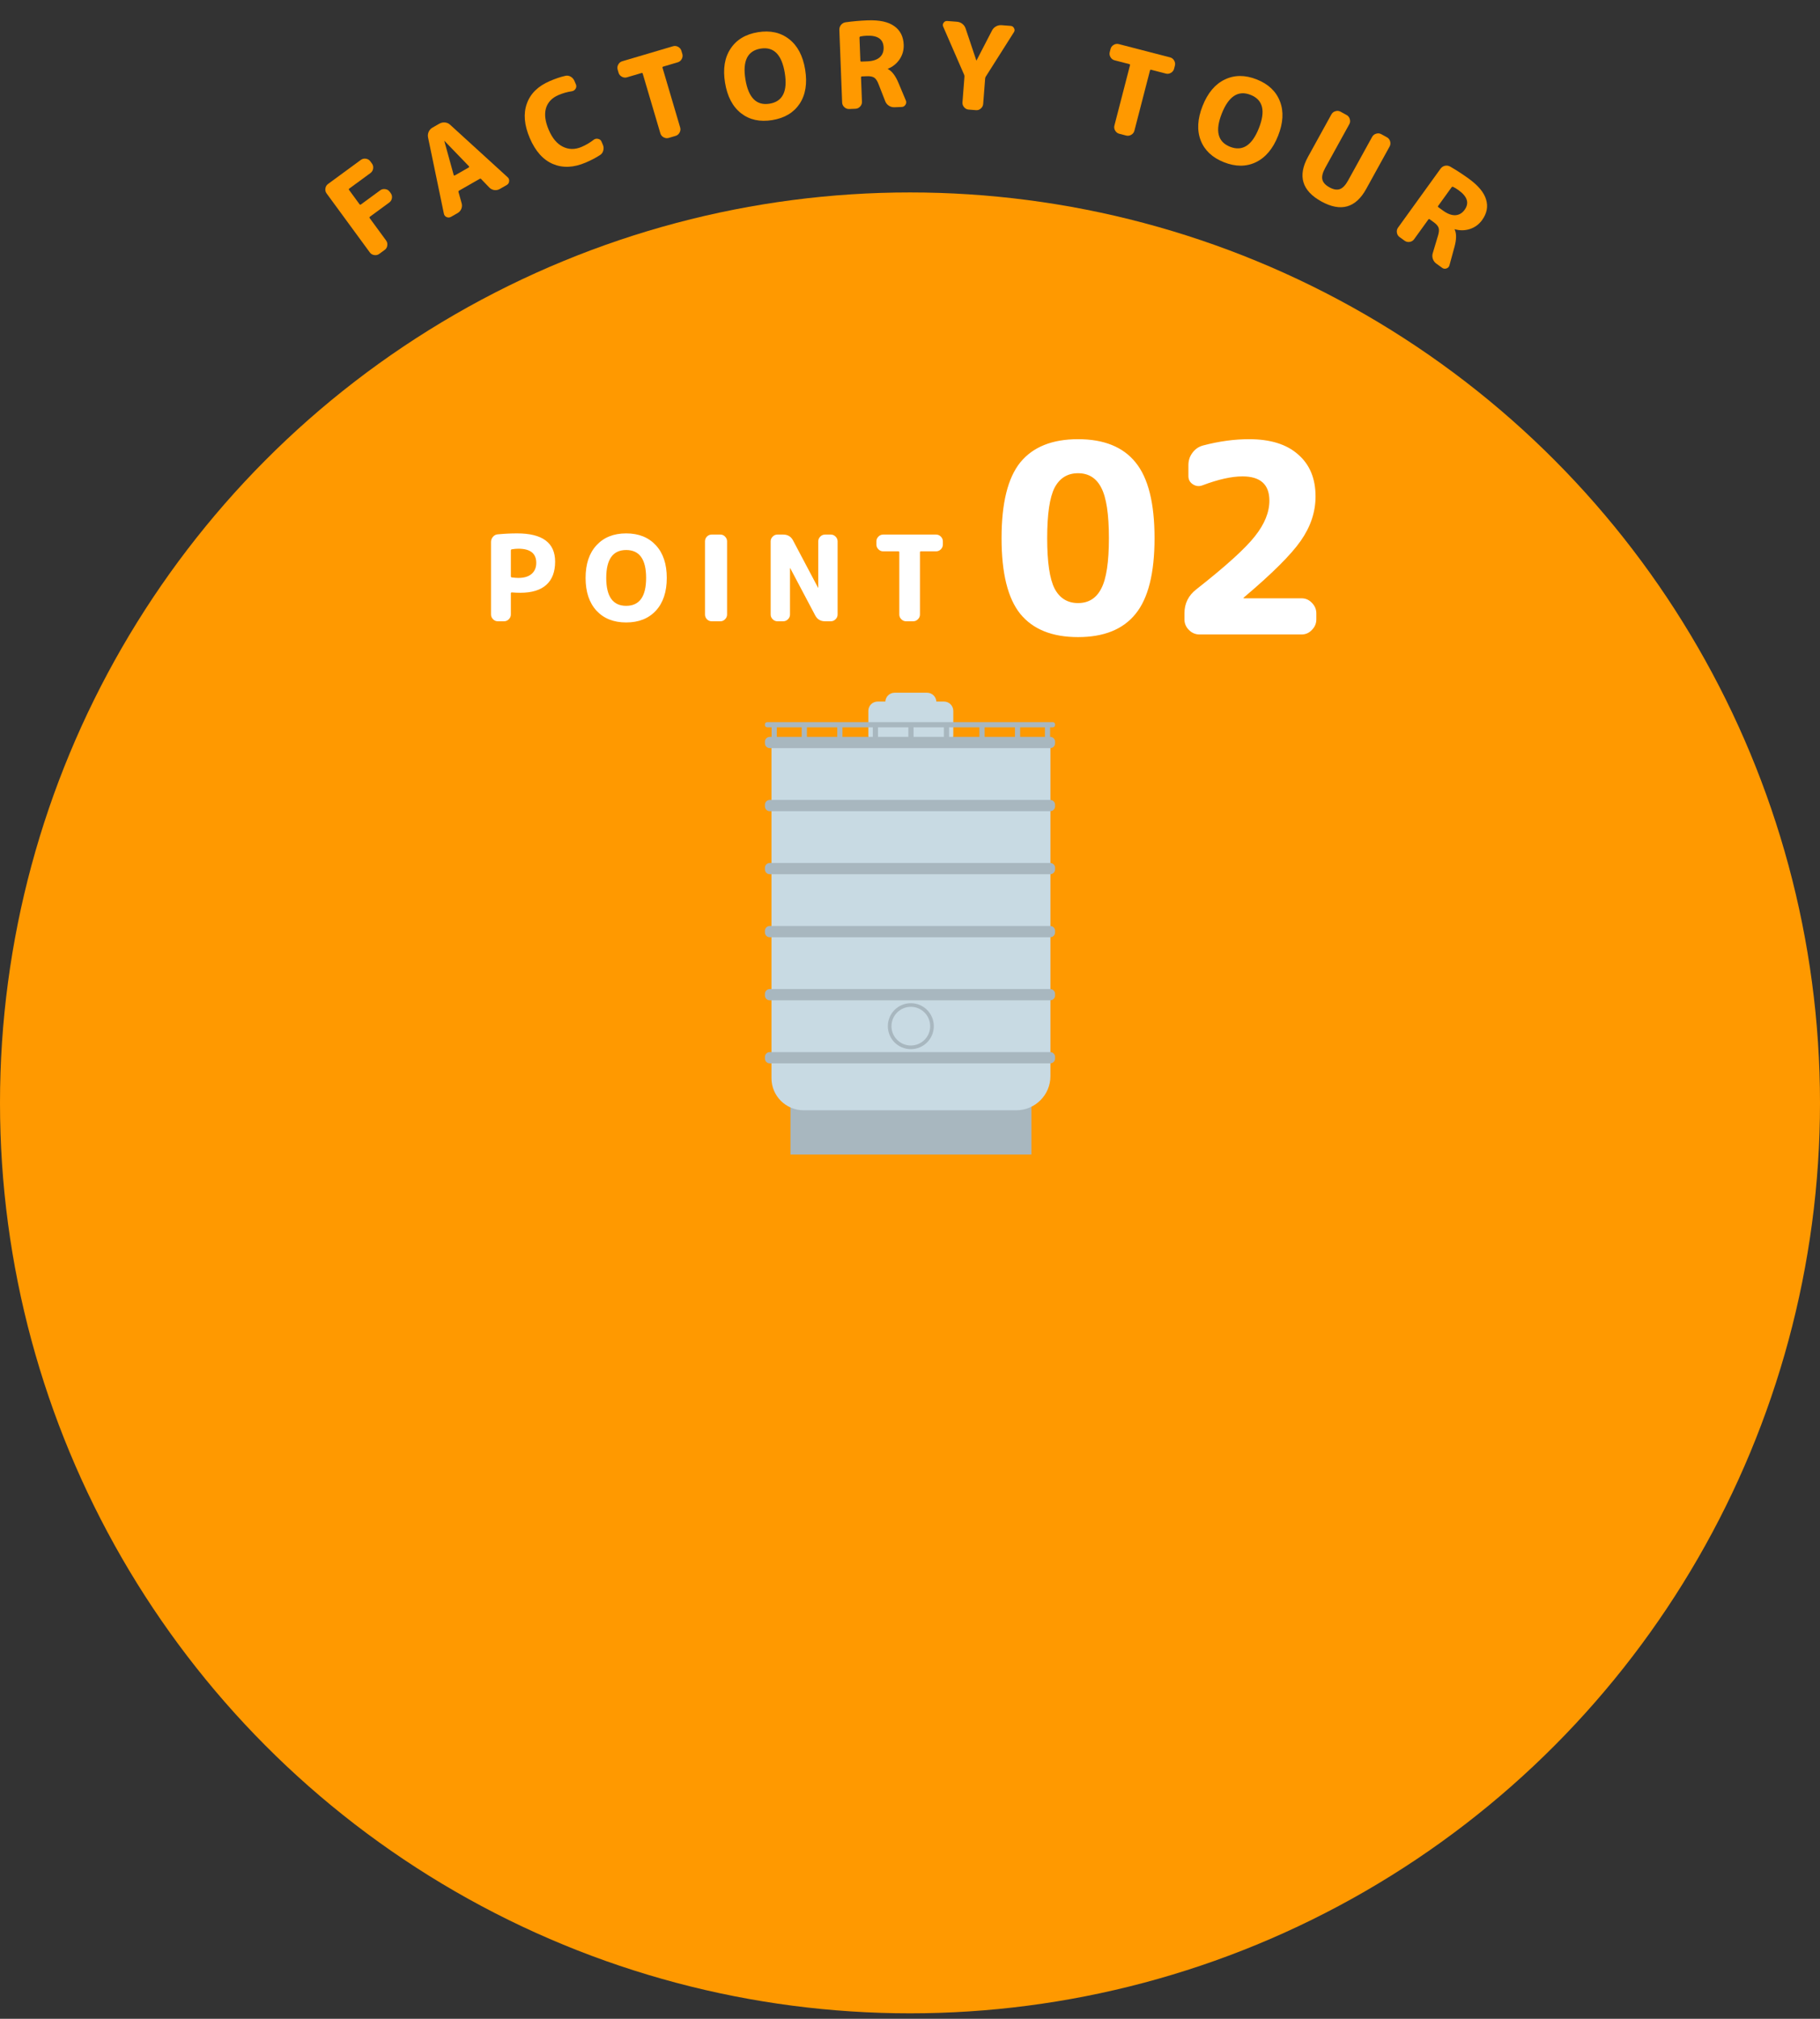 <svg width="276" height="306" viewBox="0 0 276 306" fill="none" xmlns="http://www.w3.org/2000/svg">
<rect x="0" y="0" width="276" height="306" fill="#333333" stroke="none"/>
<circle cx="138" cy="167.169" r="138" fill="#FF9900"/>
<path d="M167.004 73.929C166.258 72.462 165.084 71.729 163.484 71.729C161.884 71.729 160.698 72.462 159.924 73.929C159.178 75.396 158.804 77.942 158.804 81.569C158.804 85.196 159.178 87.742 159.924 89.209C160.698 90.676 161.884 91.409 163.484 91.409C165.084 91.409 166.258 90.676 167.004 89.209C167.778 87.742 168.164 85.196 168.164 81.569C168.164 77.942 167.778 75.396 167.004 73.929ZM172.204 93.049C170.311 95.396 167.404 96.569 163.484 96.569C159.564 96.569 156.644 95.396 154.724 93.049C152.831 90.702 151.884 86.876 151.884 81.569C151.884 76.262 152.831 72.436 154.724 70.089C156.644 67.742 159.564 66.569 163.484 66.569C167.404 66.569 170.311 67.742 172.204 70.089C174.124 72.436 175.084 76.262 175.084 81.569C175.084 86.876 174.124 90.702 172.204 93.049ZM181.9 96.169C181.287 96.169 180.753 95.942 180.3 95.489C179.847 95.036 179.62 94.502 179.62 93.889V92.969C179.62 91.476 180.22 90.262 181.42 89.329C185.9 85.809 188.86 83.129 190.3 81.289C191.767 79.449 192.5 77.649 192.5 75.889C192.5 73.436 191.14 72.209 188.42 72.209C186.767 72.209 184.74 72.662 182.34 73.569C181.833 73.756 181.353 73.702 180.9 73.409C180.447 73.116 180.22 72.702 180.22 72.169V70.489C180.22 69.796 180.42 69.182 180.82 68.649C181.22 68.089 181.753 67.716 182.42 67.529C184.847 66.889 187.18 66.569 189.42 66.569C192.647 66.569 195.127 67.342 196.86 68.889C198.62 70.409 199.5 72.529 199.5 75.249C199.5 77.596 198.753 79.836 197.26 81.969C195.793 84.076 192.913 86.942 188.62 90.569C188.593 90.596 188.58 90.622 188.58 90.649C188.58 90.676 188.593 90.689 188.62 90.689H197.38C197.993 90.689 198.513 90.916 198.94 91.369C199.393 91.822 199.62 92.356 199.62 92.969V93.889C199.62 94.502 199.393 95.036 198.94 95.489C198.513 95.942 197.993 96.169 197.38 96.169H181.9Z" fill="white"/>
<path d="M77.47 83.441V87.365C77.47 87.449 77.524 87.503 77.632 87.527C78.04 87.575 78.364 87.599 78.604 87.599C79.468 87.599 80.134 87.401 80.602 87.005C81.082 86.597 81.322 86.033 81.322 85.313C81.322 83.885 80.416 83.171 78.604 83.171C78.304 83.171 77.974 83.201 77.614 83.261C77.518 83.285 77.47 83.345 77.47 83.441ZM75.49 94.169C75.214 94.169 74.974 94.067 74.77 93.863C74.566 93.659 74.464 93.419 74.464 93.143V82.145C74.464 81.857 74.56 81.599 74.752 81.371C74.944 81.143 75.184 81.017 75.472 80.993C76.492 80.897 77.476 80.849 78.424 80.849C82.264 80.849 84.184 82.277 84.184 85.133C84.184 86.681 83.734 87.857 82.834 88.661C81.946 89.453 80.638 89.849 78.91 89.849C78.454 89.849 78.028 89.831 77.632 89.795C77.524 89.795 77.47 89.843 77.47 89.939V93.143C77.47 93.419 77.368 93.659 77.164 93.863C76.96 94.067 76.72 94.169 76.444 94.169H75.49ZM97.983 87.599C97.983 84.779 96.975 83.369 94.959 83.369C92.943 83.369 91.935 84.779 91.935 87.599C91.935 90.419 92.943 91.829 94.959 91.829C96.975 91.829 97.983 90.419 97.983 87.599ZM99.459 92.567C98.355 93.755 96.855 94.349 94.959 94.349C93.063 94.349 91.563 93.755 90.459 92.567C89.355 91.367 88.803 89.711 88.803 87.599C88.803 85.487 89.355 83.837 90.459 82.649C91.563 81.449 93.063 80.849 94.959 80.849C96.855 80.849 98.355 81.449 99.459 82.649C100.563 83.837 101.115 85.487 101.115 87.599C101.115 89.711 100.563 91.367 99.459 92.567ZM107.92 94.169C107.644 94.169 107.404 94.067 107.2 93.863C107.008 93.659 106.912 93.419 106.912 93.143V82.055C106.912 81.779 107.008 81.539 107.2 81.335C107.404 81.131 107.644 81.029 107.92 81.029H109.252C109.528 81.029 109.762 81.131 109.954 81.335C110.158 81.539 110.26 81.779 110.26 82.055V93.143C110.26 93.419 110.158 93.659 109.954 93.863C109.762 94.067 109.528 94.169 109.252 94.169H107.92ZM117.895 94.169C117.619 94.169 117.379 94.067 117.175 93.863C116.971 93.659 116.869 93.419 116.869 93.143V82.055C116.869 81.779 116.971 81.539 117.175 81.335C117.379 81.131 117.619 81.029 117.895 81.029H118.777C119.461 81.029 119.959 81.329 120.271 81.929L124.051 89.075C124.051 89.087 124.057 89.093 124.069 89.093C124.081 89.093 124.087 89.087 124.087 89.075V82.055C124.087 81.779 124.189 81.539 124.393 81.335C124.597 81.131 124.837 81.029 125.113 81.029H125.995C126.271 81.029 126.511 81.131 126.715 81.335C126.919 81.539 127.021 81.779 127.021 82.055V93.143C127.021 93.419 126.919 93.659 126.715 93.863C126.511 94.067 126.271 94.169 125.995 94.169H125.113C124.429 94.169 123.931 93.869 123.619 93.269L119.839 86.123C119.839 86.111 119.833 86.105 119.821 86.105C119.809 86.105 119.803 86.111 119.803 86.123V93.143C119.803 93.419 119.701 93.659 119.497 93.863C119.293 94.067 119.053 94.169 118.777 94.169H117.895ZM133.93 83.567C133.654 83.567 133.414 83.465 133.21 83.261C133.006 83.057 132.904 82.817 132.904 82.541V82.055C132.904 81.779 133.006 81.539 133.21 81.335C133.414 81.131 133.654 81.029 133.93 81.029H141.958C142.234 81.029 142.474 81.131 142.678 81.335C142.882 81.539 142.984 81.779 142.984 82.055V82.541C142.984 82.817 142.882 83.057 142.678 83.261C142.474 83.465 142.234 83.567 141.958 83.567H139.654C139.558 83.567 139.51 83.615 139.51 83.711V93.143C139.51 93.419 139.408 93.659 139.204 93.863C139 94.067 138.76 94.169 138.484 94.169H137.404C137.128 94.169 136.888 94.067 136.684 93.863C136.48 93.659 136.378 93.419 136.378 93.143V83.711C136.378 83.615 136.33 83.567 136.234 83.567H133.93Z" fill="white"/>
<path d="M57.516 38.483C57.293 38.646 57.04 38.705 56.754 38.661C56.469 38.618 56.245 38.484 56.082 38.262L49.527 29.319C49.364 29.096 49.304 28.843 49.348 28.557C49.392 28.272 49.525 28.048 49.748 27.885L54.727 24.235C54.95 24.072 55.204 24.012 55.489 24.056C55.774 24.1 55.998 24.233 56.161 24.456L56.406 24.79C56.569 25.012 56.629 25.266 56.585 25.551C56.541 25.836 56.408 26.061 56.185 26.224L52.977 28.576C52.89 28.639 52.874 28.71 52.931 28.787L54.517 30.951C54.581 31.038 54.656 31.049 54.743 30.985L57.661 28.846C57.884 28.683 58.138 28.624 58.423 28.668C58.701 28.702 58.922 28.83 59.085 29.053L59.255 29.285C59.418 29.508 59.478 29.762 59.434 30.047C59.383 30.322 59.246 30.541 59.023 30.705L56.105 32.844C56.018 32.907 56.007 32.983 56.07 33.07L58.55 36.453C58.713 36.675 58.773 36.929 58.729 37.214C58.694 37.492 58.566 37.713 58.343 37.876L57.516 38.483Z" fill="#FF9900"/>
<path d="M67.381 21.384L68.801 26.522C68.809 26.559 68.832 26.588 68.871 26.607C68.914 26.61 68.951 26.602 68.982 26.585L71.077 25.389C71.108 25.371 71.128 25.346 71.137 25.313C71.15 25.264 71.143 25.226 71.115 25.201L67.412 21.367C67.406 21.356 67.398 21.354 67.388 21.36C67.377 21.366 67.375 21.374 67.381 21.384ZM68.402 32.865C68.183 32.99 67.956 33.002 67.719 32.903C67.493 32.797 67.357 32.619 67.311 32.369L64.916 20.843C64.857 20.546 64.886 20.259 65.006 19.984C65.135 19.703 65.33 19.488 65.591 19.339L66.623 18.75C66.893 18.595 67.183 18.533 67.491 18.565C67.799 18.596 68.061 18.716 68.277 18.924L76.971 26.853C77.162 27.02 77.241 27.23 77.207 27.485C77.183 27.733 77.062 27.92 76.843 28.045L75.796 28.643C75.535 28.792 75.256 28.847 74.958 28.81C74.655 28.762 74.4 28.631 74.195 28.417L72.972 27.146C72.914 27.069 72.838 27.057 72.744 27.11L69.618 28.896C69.534 28.943 69.506 29.015 69.533 29.11L70.006 30.809C70.086 31.095 70.07 31.381 69.956 31.666C69.837 31.942 69.647 32.154 69.387 32.303L68.402 32.865Z" fill="#FF9900"/>
<path d="M88.818 24.642C87.008 25.416 85.356 25.489 83.862 24.862C82.367 24.235 81.193 22.923 80.339 20.925C79.5 18.961 79.351 17.224 79.893 15.713C80.43 14.192 81.598 13.047 83.397 12.278C84.257 11.91 85.034 11.65 85.726 11.498C86.009 11.429 86.281 11.47 86.541 11.62C86.801 11.77 86.99 11.982 87.108 12.258L87.334 12.788C87.433 13.02 87.417 13.242 87.286 13.454C87.155 13.667 86.967 13.793 86.723 13.832C86.023 13.935 85.348 14.126 84.697 14.404C83.704 14.829 83.07 15.498 82.795 16.411C82.531 17.32 82.672 18.415 83.219 19.695C83.757 20.953 84.472 21.802 85.365 22.242C86.258 22.683 87.201 22.691 88.194 22.267C88.856 21.984 89.466 21.625 90.025 21.191C90.222 21.041 90.442 20.992 90.686 21.045C90.942 21.092 91.119 21.232 91.218 21.464L91.43 21.96C91.548 22.236 91.566 22.522 91.484 22.818C91.412 23.11 91.254 23.334 91.008 23.491C90.409 23.891 89.679 24.275 88.818 24.642Z" fill="#FF9900"/>
<path d="M95.08 11.72C94.815 11.799 94.556 11.769 94.303 11.631C94.049 11.493 93.884 11.292 93.805 11.027L93.668 10.561C93.589 10.296 93.619 10.037 93.757 9.784C93.895 9.53 94.096 9.365 94.361 9.286L102.06 7.011C102.324 6.933 102.583 6.962 102.837 7.1C103.09 7.238 103.256 7.439 103.334 7.704L103.472 8.17C103.55 8.435 103.52 8.694 103.383 8.947C103.245 9.201 103.044 9.367 102.779 9.445L100.569 10.098C100.477 10.125 100.445 10.185 100.472 10.277L103.145 19.322C103.224 19.587 103.194 19.846 103.056 20.099C102.918 20.353 102.717 20.518 102.452 20.597L101.417 20.903C101.152 20.981 100.893 20.951 100.639 20.814C100.386 20.676 100.22 20.474 100.142 20.21L97.469 11.165C97.441 11.072 97.382 11.04 97.29 11.067L95.08 11.72Z" fill="#FF9900"/>
<path d="M119.01 11.056C118.556 8.273 117.334 7.043 115.345 7.368C113.355 7.692 112.587 9.246 113.041 12.029C113.495 14.813 114.717 16.042 116.706 15.717C118.696 15.393 119.464 13.839 119.01 11.056ZM121.267 15.721C120.368 17.072 118.983 17.899 117.112 18.204C115.241 18.51 113.665 18.165 112.384 17.17C111.101 16.164 110.29 14.618 109.95 12.534C109.61 10.449 109.889 8.732 110.787 7.382C111.684 6.019 113.068 5.186 114.939 4.881C116.81 4.575 118.387 4.926 119.67 5.933C120.951 6.928 121.761 8.467 122.101 10.552C122.441 12.636 122.163 14.359 121.267 15.721Z" fill="#FF9900"/>
<path d="M130.34 5.726L130.473 9.18C130.477 9.288 130.527 9.34 130.623 9.336L131.487 9.303C132.326 9.27 132.961 9.072 133.391 8.707C133.821 8.33 134.023 7.824 133.999 7.188C133.951 5.941 133.105 5.349 131.462 5.413C131.091 5.427 130.768 5.463 130.494 5.522C130.387 5.55 130.336 5.618 130.34 5.726ZM128.775 16.523C128.499 16.533 128.256 16.441 128.044 16.245C127.832 16.049 127.721 15.813 127.71 15.537L127.286 4.547C127.274 4.247 127.36 3.986 127.544 3.763C127.739 3.539 127.981 3.409 128.267 3.374C129.33 3.225 130.426 3.129 131.553 3.085C133.351 3.016 134.702 3.306 135.603 3.956C136.517 4.593 136.997 5.535 137.045 6.782C137.076 7.586 136.871 8.32 136.428 8.986C135.985 9.639 135.391 10.118 134.646 10.424C134.634 10.424 134.628 10.43 134.629 10.442C134.63 10.466 134.642 10.478 134.666 10.477C135.267 10.79 135.792 11.478 136.241 12.542L137.372 15.236C137.465 15.46 137.443 15.678 137.307 15.887C137.171 16.096 136.983 16.206 136.743 16.215L135.646 16.257C135.334 16.269 135.049 16.19 134.79 16.02C134.531 15.85 134.349 15.623 134.241 15.339L133.242 12.783C133.055 12.286 132.838 11.952 132.591 11.782C132.344 11.611 131.969 11.536 131.465 11.555L130.71 11.584C130.614 11.588 130.568 11.644 130.572 11.752L130.714 15.421C130.725 15.697 130.632 15.941 130.436 16.152C130.24 16.364 130.004 16.475 129.728 16.486L128.775 16.523Z" fill="#FF9900"/>
<path d="M146.223 11.361L143.034 4.038C142.942 3.826 142.964 3.629 143.098 3.447C143.233 3.253 143.421 3.165 143.66 3.183L145.114 3.296C145.425 3.32 145.7 3.425 145.938 3.612C146.176 3.799 146.344 4.041 146.441 4.337L148.055 9.156C148.054 9.168 148.059 9.174 148.071 9.175C148.083 9.176 148.09 9.171 148.091 9.159L150.426 4.645C150.567 4.367 150.77 4.154 151.035 4.006C151.299 3.858 151.586 3.796 151.898 3.82L153.279 3.927C153.507 3.945 153.672 4.06 153.776 4.272C153.893 4.474 153.89 4.672 153.766 4.867L149.49 11.614C149.435 11.694 149.404 11.794 149.394 11.913L149.097 15.754C149.076 16.029 148.956 16.26 148.737 16.448C148.53 16.637 148.289 16.72 148.013 16.699L146.901 16.613C146.626 16.592 146.394 16.472 146.206 16.253C146.019 16.033 145.936 15.786 145.957 15.511L146.254 11.671C146.265 11.527 146.255 11.424 146.223 11.361Z" fill="#FF9900"/>
<path d="M169.028 9.141C168.761 9.072 168.554 8.913 168.408 8.664C168.261 8.416 168.223 8.158 168.292 7.891L168.414 7.42C168.483 7.153 168.642 6.946 168.89 6.8C169.139 6.653 169.397 6.615 169.664 6.684L177.436 8.695C177.703 8.764 177.91 8.923 178.056 9.172C178.203 9.421 178.241 9.678 178.172 9.946L178.05 10.416C177.981 10.683 177.822 10.89 177.574 11.037C177.325 11.183 177.067 11.222 176.8 11.152L174.57 10.575C174.477 10.551 174.418 10.585 174.394 10.678L172.031 19.809C171.962 20.077 171.803 20.284 171.554 20.43C171.306 20.576 171.048 20.615 170.781 20.546L169.735 20.275C169.468 20.206 169.261 20.047 169.115 19.799C168.968 19.55 168.93 19.292 168.999 19.025L171.362 9.894C171.386 9.801 171.352 9.742 171.259 9.718L169.028 9.141Z" fill="#FF9900"/>
<path d="M190.907 19.43C191.947 16.809 191.53 15.127 189.656 14.383C187.783 13.64 186.326 14.579 185.286 17.2C184.246 19.821 184.663 21.503 186.536 22.247C188.41 22.99 189.867 22.052 190.907 19.43ZM190.447 24.592C188.983 25.29 187.369 25.288 185.607 24.589C183.845 23.89 182.67 22.785 182.081 21.273C181.498 19.751 181.595 18.008 182.374 16.045C183.153 14.082 184.275 12.752 185.739 12.054C187.208 11.346 188.823 11.342 190.586 12.041C192.348 12.74 193.521 13.851 194.105 15.373C194.693 16.885 194.597 18.622 193.819 20.585C193.04 22.548 191.916 23.884 190.447 24.592Z" fill="#FF9900"/>
<path d="M207.185 28.636C205.591 31.525 203.323 32.158 200.381 30.536C197.439 28.913 196.765 26.656 198.359 23.767L201.906 17.336C202.04 17.095 202.245 16.934 202.522 16.854C202.799 16.774 203.058 16.8 203.3 16.934L204.214 17.438C204.456 17.571 204.617 17.776 204.697 18.054C204.777 18.331 204.75 18.59 204.617 18.832L200.965 25.451C200.571 26.166 200.427 26.751 200.532 27.206C200.637 27.662 200.994 28.058 201.604 28.394C202.213 28.73 202.739 28.821 203.18 28.667C203.621 28.513 204.039 28.079 204.433 27.364L208.085 20.744C208.218 20.503 208.423 20.342 208.7 20.262C208.977 20.182 209.237 20.208 209.478 20.342L210.33 20.811C210.571 20.945 210.732 21.15 210.812 21.427C210.892 21.704 210.866 21.963 210.732 22.205L207.185 28.636Z" fill="#FF9900"/>
<path d="M220.126 28.394L218.103 31.197C218.04 31.284 218.047 31.356 218.125 31.412L218.826 31.918C219.507 32.41 220.129 32.644 220.693 32.622C221.264 32.59 221.735 32.316 222.107 31.8C222.838 30.788 222.536 29.801 221.203 28.839C220.902 28.621 220.625 28.451 220.373 28.329C220.272 28.285 220.189 28.307 220.126 28.394ZM212.242 35.934C212.018 35.772 211.883 35.549 211.837 35.264C211.791 34.98 211.849 34.725 212.01 34.502L218.447 25.584C218.623 25.341 218.852 25.188 219.134 25.125C219.426 25.069 219.695 25.116 219.943 25.265C220.872 25.803 221.794 26.401 222.708 27.062C224.168 28.115 225.053 29.176 225.363 30.243C225.689 31.308 225.487 32.346 224.757 33.358C224.286 34.01 223.672 34.461 222.913 34.713C222.161 34.955 221.398 34.966 220.624 34.748C220.614 34.74 220.606 34.742 220.599 34.752C220.584 34.771 220.587 34.788 220.607 34.802C220.887 35.418 220.876 36.284 220.575 37.398L219.805 40.217C219.74 40.451 219.589 40.609 219.353 40.69C219.117 40.771 218.902 40.742 218.707 40.601L217.817 39.958C217.564 39.776 217.388 39.538 217.289 39.244C217.19 38.951 217.186 38.659 217.276 38.37L218.064 35.741C218.223 35.234 218.257 34.837 218.168 34.551C218.079 34.265 217.83 33.974 217.421 33.679L216.808 33.236C216.73 33.18 216.66 33.196 216.597 33.284L214.447 36.261C214.286 36.485 214.063 36.62 213.778 36.666C213.493 36.712 213.239 36.654 213.015 36.492L212.242 35.934Z" fill="#FF9900"/>
<g clip-path="url(#clip0_1661_13689)">
<path d="M156.411 166.385H119.873V175H156.411V166.385Z" fill="#A8B7BF"/>
<path d="M143.156 106.338H133.092C132.314 106.338 131.684 106.968 131.684 107.745V111.491C131.684 112.268 132.314 112.898 133.092 112.898H143.156C143.934 112.898 144.565 112.268 144.565 111.491V107.745C144.565 106.968 143.934 106.338 143.156 106.338Z" fill="#C8DAE3"/>
<path d="M140.589 105H135.667C134.889 105 134.258 105.63 134.258 106.407V110.153C134.258 110.93 134.889 111.56 135.667 111.56H140.589C141.366 111.56 141.997 110.93 141.997 110.153V106.407C141.997 105.63 141.366 105 140.589 105Z" fill="#C8DAE3"/>
<path d="M116.986 112.195H159.295V163.115C159.295 165.971 156.976 168.288 154.118 168.288H121.86C119.175 168.288 116.993 166.109 116.993 163.425V112.195H116.986Z" fill="#C8DAE3"/>
<path d="M159.268 159.473H116.732C116.328 159.473 116 159.8 116 160.204V160.446C116 160.849 116.328 161.177 116.732 161.177H159.268C159.672 161.177 160 160.849 160 160.446V160.204C160 159.8 159.672 159.473 159.268 159.473Z" fill="#A8B7BF"/>
<path d="M159.268 149.919H116.732C116.328 149.919 116 150.247 116 150.65V150.892C116 151.296 116.328 151.623 116.732 151.623H159.268C159.672 151.623 160 151.296 160 150.892V150.65C160 150.247 159.672 149.919 159.268 149.919Z" fill="#A8B7BF"/>
<path d="M159.268 140.359H116.732C116.328 140.359 116 140.686 116 141.09V141.331C116 141.735 116.328 142.062 116.732 142.062H159.268C159.672 142.062 160 141.735 160 141.331V141.09C160 140.686 159.672 140.359 159.268 140.359Z" fill="#A8B7BF"/>
<path d="M159.268 130.805H116.732C116.328 130.805 116 131.133 116 131.536V131.778C116 132.182 116.328 132.509 116.732 132.509H159.268C159.672 132.509 160 132.182 160 131.778V131.536C160 131.133 159.672 130.805 159.268 130.805Z" fill="#A8B7BF"/>
<path d="M159.268 121.251H116.732C116.328 121.251 116 121.579 116 121.983V122.224C116 122.628 116.328 122.955 116.732 122.955H159.268C159.672 122.955 160 122.628 160 122.224V121.983C160 121.579 159.672 121.251 159.268 121.251Z" fill="#A8B7BF"/>
<path d="M159.268 111.691H116.732C116.328 111.691 116 112.018 116 112.422V112.664C116 113.067 116.328 113.395 116.732 113.395H159.268C159.672 113.395 160 113.067 160 112.664V112.422C160 112.018 159.672 111.691 159.268 111.691Z" fill="#A8B7BF"/>
<path d="M159.662 109.456H116.338C116.151 109.456 116 109.607 116 109.794V109.904C116 110.091 116.151 110.242 116.338 110.242H159.662C159.849 110.242 160 110.091 160 109.904V109.794C160 109.607 159.849 109.456 159.662 109.456Z" fill="#A8B7BF"/>
<path d="M117.802 113.015V109.691H117.015V113.015H117.802Z" fill="#A8B7BF"/>
<path d="M122.365 113.015V109.691H121.578V113.015H122.365Z" fill="#A8B7BF"/>
<path d="M127.756 113.015V109.691H126.969V113.015H127.756Z" fill="#A8B7BF"/>
<path d="M133.147 113.015V109.691H132.36V113.015H133.147Z" fill="#A8B7BF"/>
<path d="M138.538 113.015V109.691H137.751V113.015H138.538Z" fill="#A8B7BF"/>
<path d="M143.923 113.015V109.691H143.136V113.015H143.923Z" fill="#A8B7BF"/>
<path d="M149.314 113.015V109.691H148.527V113.015H149.314Z" fill="#A8B7BF"/>
<path d="M154.705 113.015V109.691H153.918V113.015H154.705Z" fill="#A8B7BF"/>
<path d="M159.248 113.015V109.691H158.461V113.015H159.248Z" fill="#A8B7BF"/>
<path d="M138.125 159.025C140.05 159.025 141.611 157.465 141.611 155.541C141.611 153.617 140.05 152.058 138.125 152.058C136.199 152.058 134.639 153.617 134.639 155.541C134.639 157.465 136.199 159.025 138.125 159.025Z" fill="#A8B7BF"/>
<path d="M138.125 158.473C139.745 158.473 141.059 157.16 141.059 155.541C141.059 153.922 139.745 152.609 138.125 152.609C136.505 152.609 135.191 153.922 135.191 155.541C135.191 157.16 136.505 158.473 138.125 158.473Z" fill="#C8DAE3"/>
</g>
<defs>
<clipPath id="clip0_1661_13689">
<rect width="44" height="70" fill="white" transform="translate(116 105)"/>
</clipPath>
</defs>
</svg>
